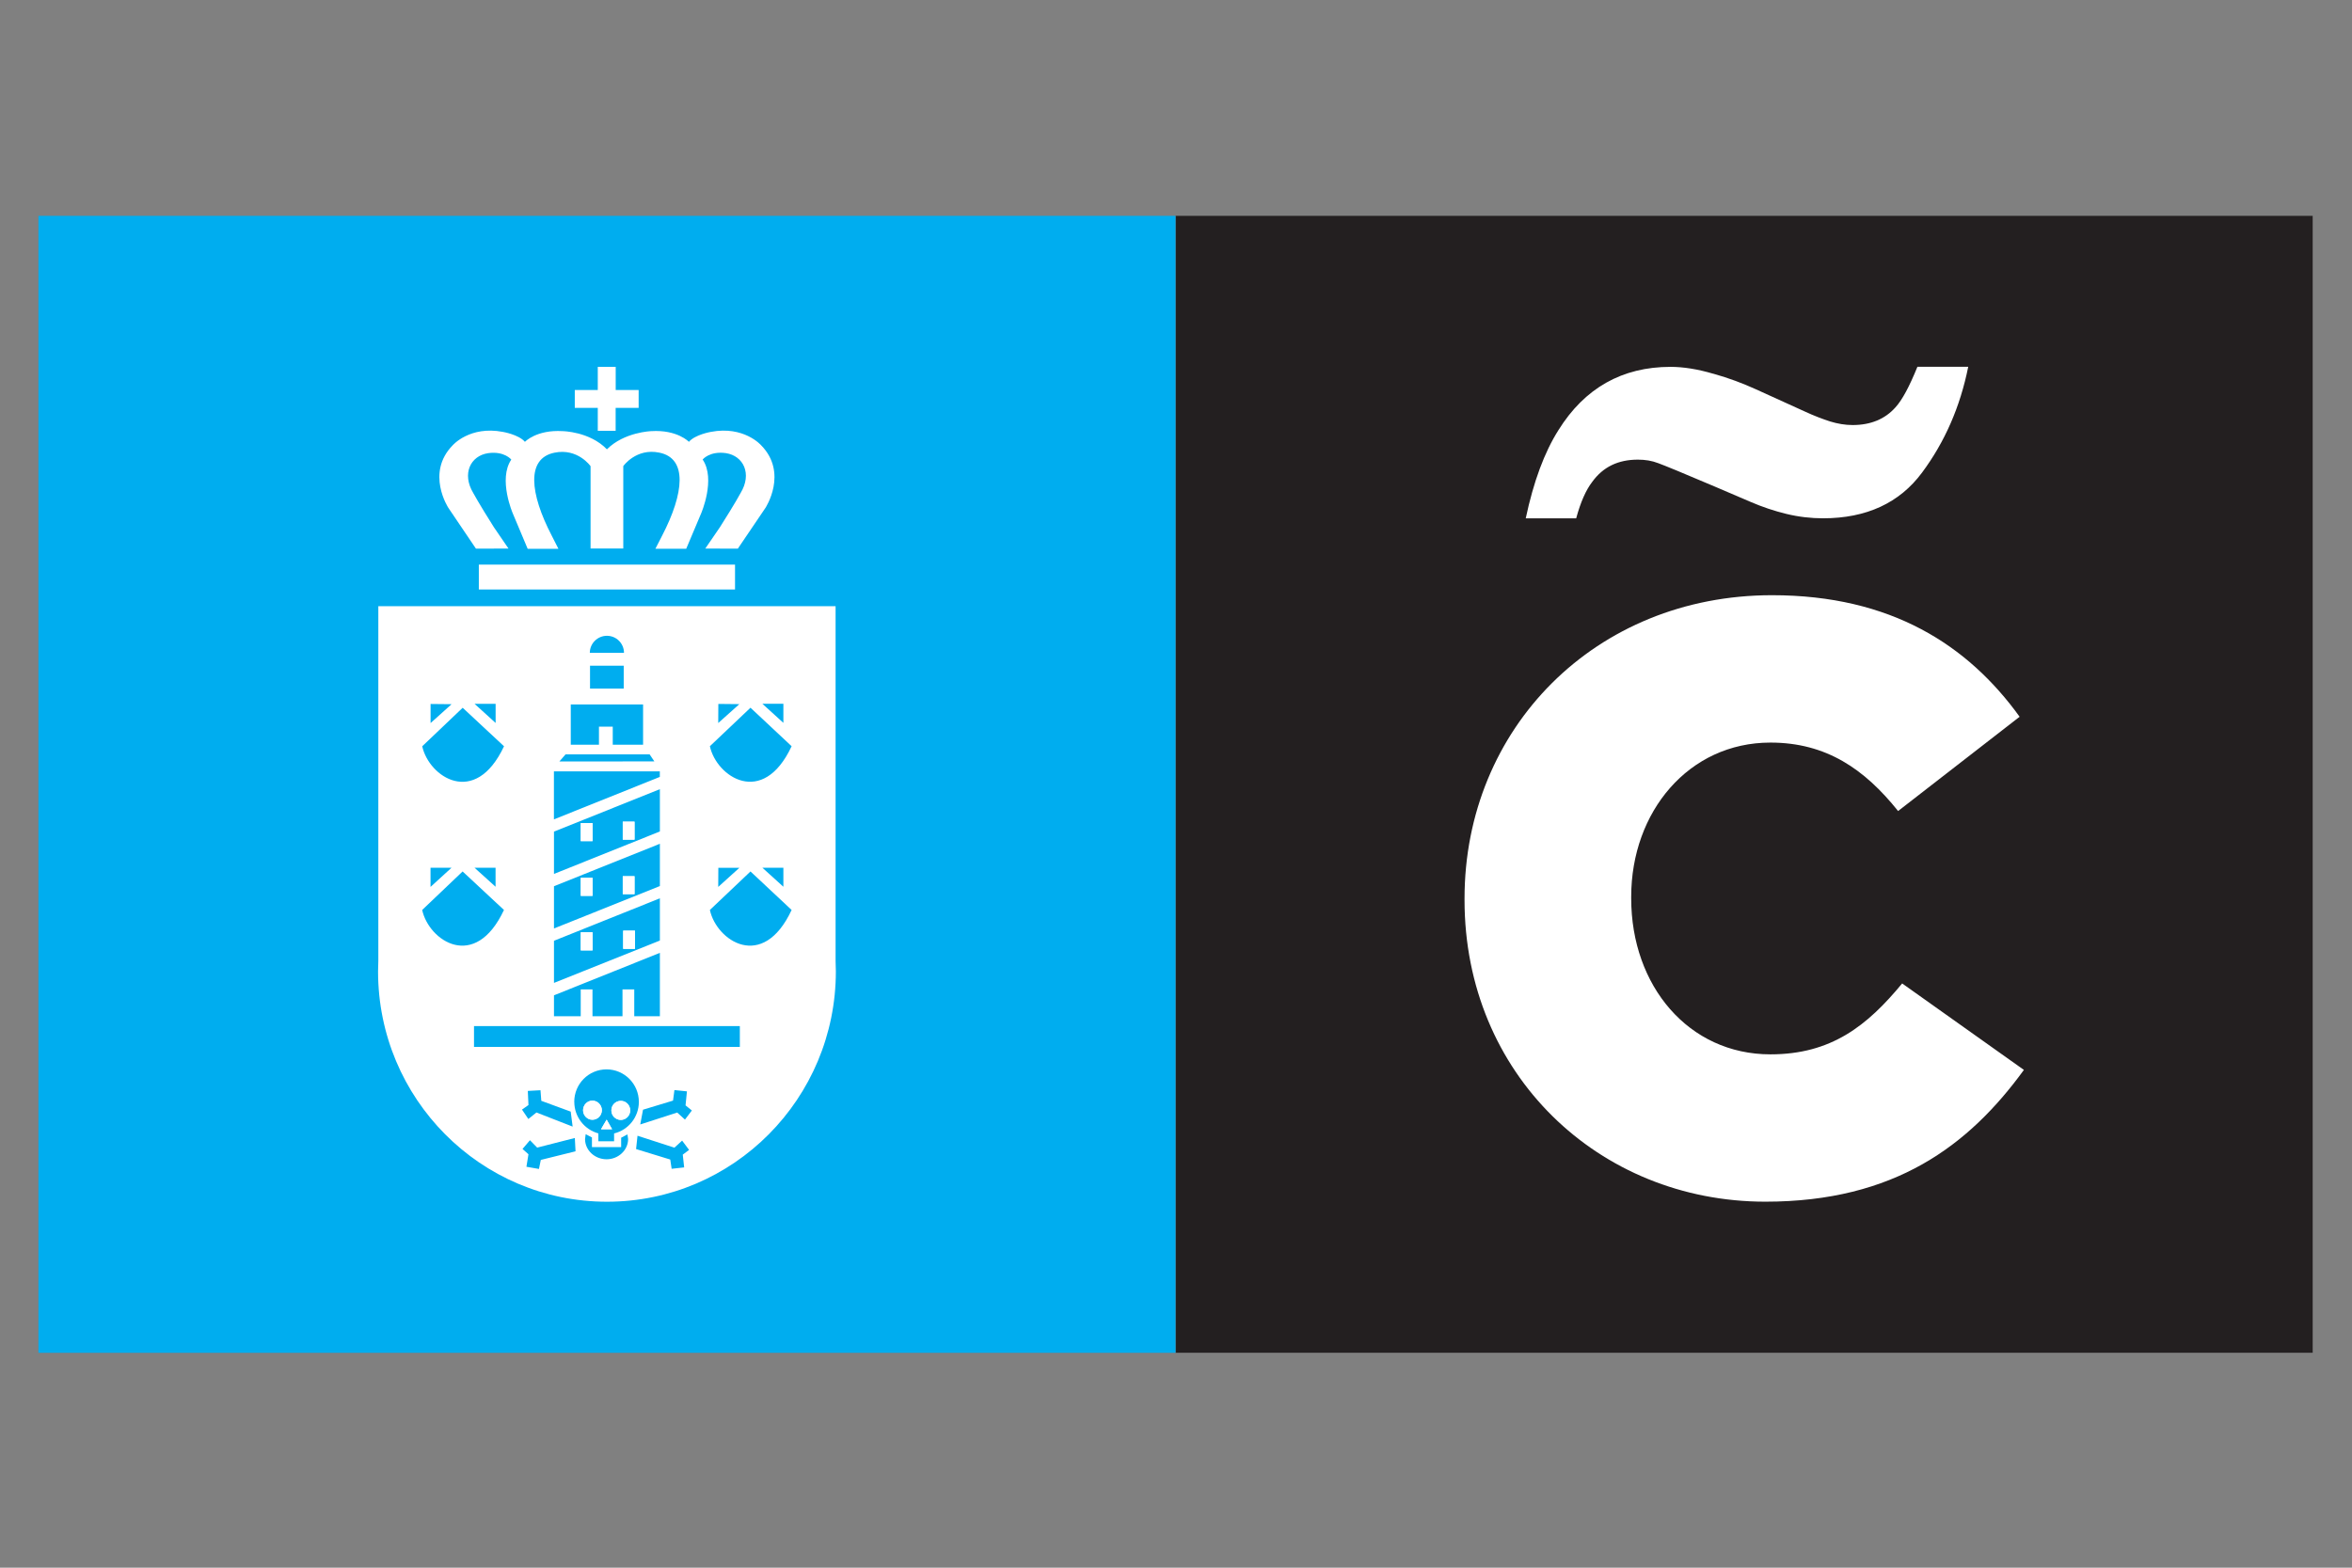 <svg xmlns="http://www.w3.org/2000/svg" xml:space="preserve" height="100" viewBox="0 0 150 100" width="150" version="1.1"><rect x="0" y="0" width="150" height="100" fill="#808080" stroke="none"/><g transform="matrix(1.333 0 0 -1.333 0 100)"><g transform="matrix(2.559 0 0 2.559 1.838 -55.565)" stroke-width=".391"><path d="m21.261 46.993h21.259v-21.26h-21.259v21.26" fill="#231f20"/><path d="m31.314 44.041c0.294-0.082 0.555-0.182 0.791-0.289l0.92-0.418c0.174-0.081 0.332-0.14 0.473-0.186 0.141-0.043 0.28-0.067 0.421-0.067 0.34 0 0.607 0.113 0.8 0.33 0.127 0.138 0.262 0.392 0.411 0.759h0.95c-0.15-0.748-0.438-1.406-0.863-1.978-0.421-0.568-1.04-0.855-1.852-0.855-0.225 0-0.458 0.027-0.684 0.082-0.226 0.055-0.454 0.131-0.673 0.226l-0.663 0.284c-0.585 0.249-0.937 0.394-1.058 0.438-0.12 0.047-0.246 0.067-0.383 0.067-0.369 0-0.652-0.136-0.854-0.416-0.116-0.15-0.217-0.376-0.3-0.682h-0.943c0.146 0.687 0.348 1.233 0.611 1.649 0.49 0.787 1.191 1.184 2.096 1.184 0.241 0 0.51-0.043 0.8-0.129" fill="#fff"/><path d="m26.663 34.198v0.03c0 3.18 2.445 5.671 5.75 5.671 2.227 0 3.663-0.935 4.628-2.273l-2.272-1.763c-0.625 0.781-1.341 1.28-2.387 1.28-1.528 0-2.603-1.294-2.603-2.883v-0.031c0-1.636 1.074-2.916 2.603-2.916 1.136 0 1.808 0.533 2.463 1.326l2.276-1.617c-1.03-1.416-2.416-2.464-4.834-2.464-3.115 0-5.624 2.386-5.624 5.641" fill="#fff"/><path d="m0 46.993h21.26v-21.261h-21.26v21.261" fill="#00adef"/><g fill="#fff"><path d="m6.355 39.694h8.549v-6.634l0.005-0.195c0-2.38-1.916-4.308-4.279-4.308s-4.28 1.928-4.28 4.308l0.005 0.195zm0.821-2.62c0.123-0.57 0.986-1.155 1.529 0l-0.773 0.72zm0.156 0.791-0-0.357 0.393 0.353zm1.216 0.003h-0.394l0.394-0.358zm-1.373-3.855c0.123-0.574 0.986-1.159 1.529 0l-0.773 0.72zm0.156 0.79-0-0.359 0.393 0.359zm1.216 0h-0.394l0.394-0.356zm4.007-0.79c0.122-0.574 0.988-1.159 1.528 0l-0.769 0.72zm0.158 0.788-0.002-0.357 0.395 0.357zm1.216 0.002h-0.393l0.393-0.356zm-1.374 2.272c0.122-0.57 0.988-1.155 1.528 0l-0.769 0.72zm0.158 0.791-0.002-0.357 0.395 0.353zm1.216 0.003h-0.393l0.393-0.357zm-2.98 0.952c0 0.177-0.143 0.319-0.319 0.319-0.175 0-0.32-0.142-0.32-0.319zm-0.635-0.24v-0.428h0.63v0.428zm-0.36-0.725v-0.753h0.527v0.338h0.258v-0.338h0.567v0.753zm1.563-1.065-0.089 0.132h-1.571l-0.116-0.133zm-3.372-4.949v-0.39h4.97v0.39zm1.844-1.88-0.036 0.28-0.55 0.202-0.015 0.198l-0.237-0.013 0.012-0.264-0.121-0.085 0.119-0.176 0.151 0.122zm0.041-0.213-0.704-0.18-0.135 0.138-0.139-0.163 0.111-0.099-0.038-0.234 0.234-0.041l0.035 0.169 0.649 0.161zm1.223 0.253 0.691 0.223 0.145-0.132 0.129 0.17-0.118 0.096 0.026 0.262-0.234 0.024-0.026-0.197-0.561-0.17zm-0.051-0.211-0.027-0.249 0.639-0.196 0.026-0.173 0.234 0.026-0.026 0.239 0.118 0.088-0.13 0.174-0.144-0.132zm-0.981-0.062c0-0.208 0.18-0.378 0.403-0.378 0.22 0 0.402 0.17 0.402 0.378l-0.012 0.087-0.118-0.062v-0.175h-0.546v0.18l-0.117 0.061zm-0.201 0.695c0-0.281 0.191-0.519 0.45-0.589v-0.148h0.294v0.147c0.266 0.064 0.463 0.305 0.463 0.59 0 0.337-0.272 0.608-0.604 0.608-0.336 0-0.604-0.272-0.604-0.608zm1.6 2.787-1.98-0.794v-0.391h0.5v0.502h0.22v-0.502h0.561v0.502h0.22v-0.502h0.479zm0 1.02-1.98-0.794v-0.788l1.98 0.792zm0 1.02-1.98-0.794v-0.79l1.98 0.793zm0 1.021-1.98-0.794v-0.791l1.98 0.794zm-1.981 0.333v-0.898l1.98 0.794v0.104h-1.98"/><path d="m8.234 40.471h4.79v-0.465h-4.79v0.464"/><path d="m10.14 34.614v-0.337h0.22v0.337h-0.22"/><path d="m10.925 34.644v-0.335h0.22v0.335h-0.22"/><path d="m10.14 33.596v-0.339h0.22v0.339h-0.22"/><path d="m10.933 33.626v-0.34h0.22v0.34h-0.22"/><path d="m10.14 35.638v-0.338h0.22v0.338h-0.22"/><path d="m10.925 35.664v-0.336h0.22v0.336h-0.22"/><path d="m10.323 40.771v1.541s-0.239 0.342-0.675 0.252c-0.529-0.107-0.463-0.758-0.05-1.553l0.124-0.244h-0.575l-0.277 0.659s-0.279 0.642-0.029 1.009c0 0-0.129 0.163-0.434 0.12-0.331-0.05-0.493-0.387-0.277-0.745 0 0 0.094-0.178 0.386-0.64l0.273-0.399-0.609-0.001-0.515 0.762s-0.429 0.652 0.081 1.171c0 0 0.32 0.369 0.938 0.25 0 0 0.296-0.05 0.412-0.186 0 0 0.216 0.23 0.704 0.2 0 0 0.505-0.005 0.829-0.34 0.325 0.325 0.829 0.34 0.829 0.34 0.488 0.03 0.704-0.2 0.704-0.2 0.116 0.136 0.41 0.186 0.41 0.186 0.619 0.119 0.94-0.25 0.94-0.25 0.51-0.519 0.081-1.171 0.081-1.171l-0.516-0.762-0.609 0.001 0.274 0.4c0.293 0.461 0.387 0.64 0.387 0.64 0.217 0.358 0.054 0.695-0.277 0.745-0.305 0.042-0.433-0.12-0.433-0.12 0.25-0.367-0.029-1.009-0.029-1.009l-0.278-0.659h-0.576l0.125 0.244c0.412 0.795 0.478 1.446-0.052 1.553-0.434 0.09-0.674-0.252-0.674-0.252v-1.541h-0.612"/><path d="m10.712 30.264c0-0.098 0.079-0.177 0.177-0.177 0.095 0 0.175 0.079 0.175 0.177 0 0.101-0.079 0.179-0.175 0.179-0.098 0-0.177-0.078-0.177-0.179zm-0.529 0.004c0-0.098 0.078-0.178 0.174-0.178 0.098 0 0.177 0.08 0.177 0.178 0 0.098-0.079 0.179-0.177 0.179-0.096 0-0.174-0.081-0.174-0.179zm0.543-0.355-0.052 0.09-0.05 0.089-0.053-0.089-0.052-0.09h0.207"/><path d="m11.223 43.736h-0.43v0.433h-0.335v-0.433h-0.43v-0.334h0.43v-0.429h0.334v0.429h0.43v0.334"/><path d="m10.14 34.614v-0.337h0.22v0.337h-0.22"/><path d="m10.925 34.644v-0.335h0.22v0.335h-0.22"/><path d="m10.14 33.596v-0.339h0.22v0.339h-0.22"/><path d="m10.933 33.626v-0.34h0.22v0.34h-0.22"/><path d="m10.14 35.638v-0.338h0.22v0.338h-0.22"/><path d="m10.925 35.664v-0.336h0.22v0.336h-0.22"/><path d="m10.712 30.264c0-0.098 0.079-0.177 0.177-0.177 0.095 0 0.175 0.079 0.175 0.177 0 0.101-0.079 0.179-0.175 0.179-0.098 0-0.177-0.078-0.177-0.179zm-0.529 0.004c0-0.098 0.078-0.178 0.174-0.178 0.098 0 0.177 0.08 0.177 0.178 0 0.098-0.079 0.179-0.177 0.179-0.096 0-0.174-0.081-0.174-0.179zm0.543-0.355-0.052 0.09-0.05 0.089-0.053-0.089-0.052-0.09h0.207"/></g></g></g></svg>
